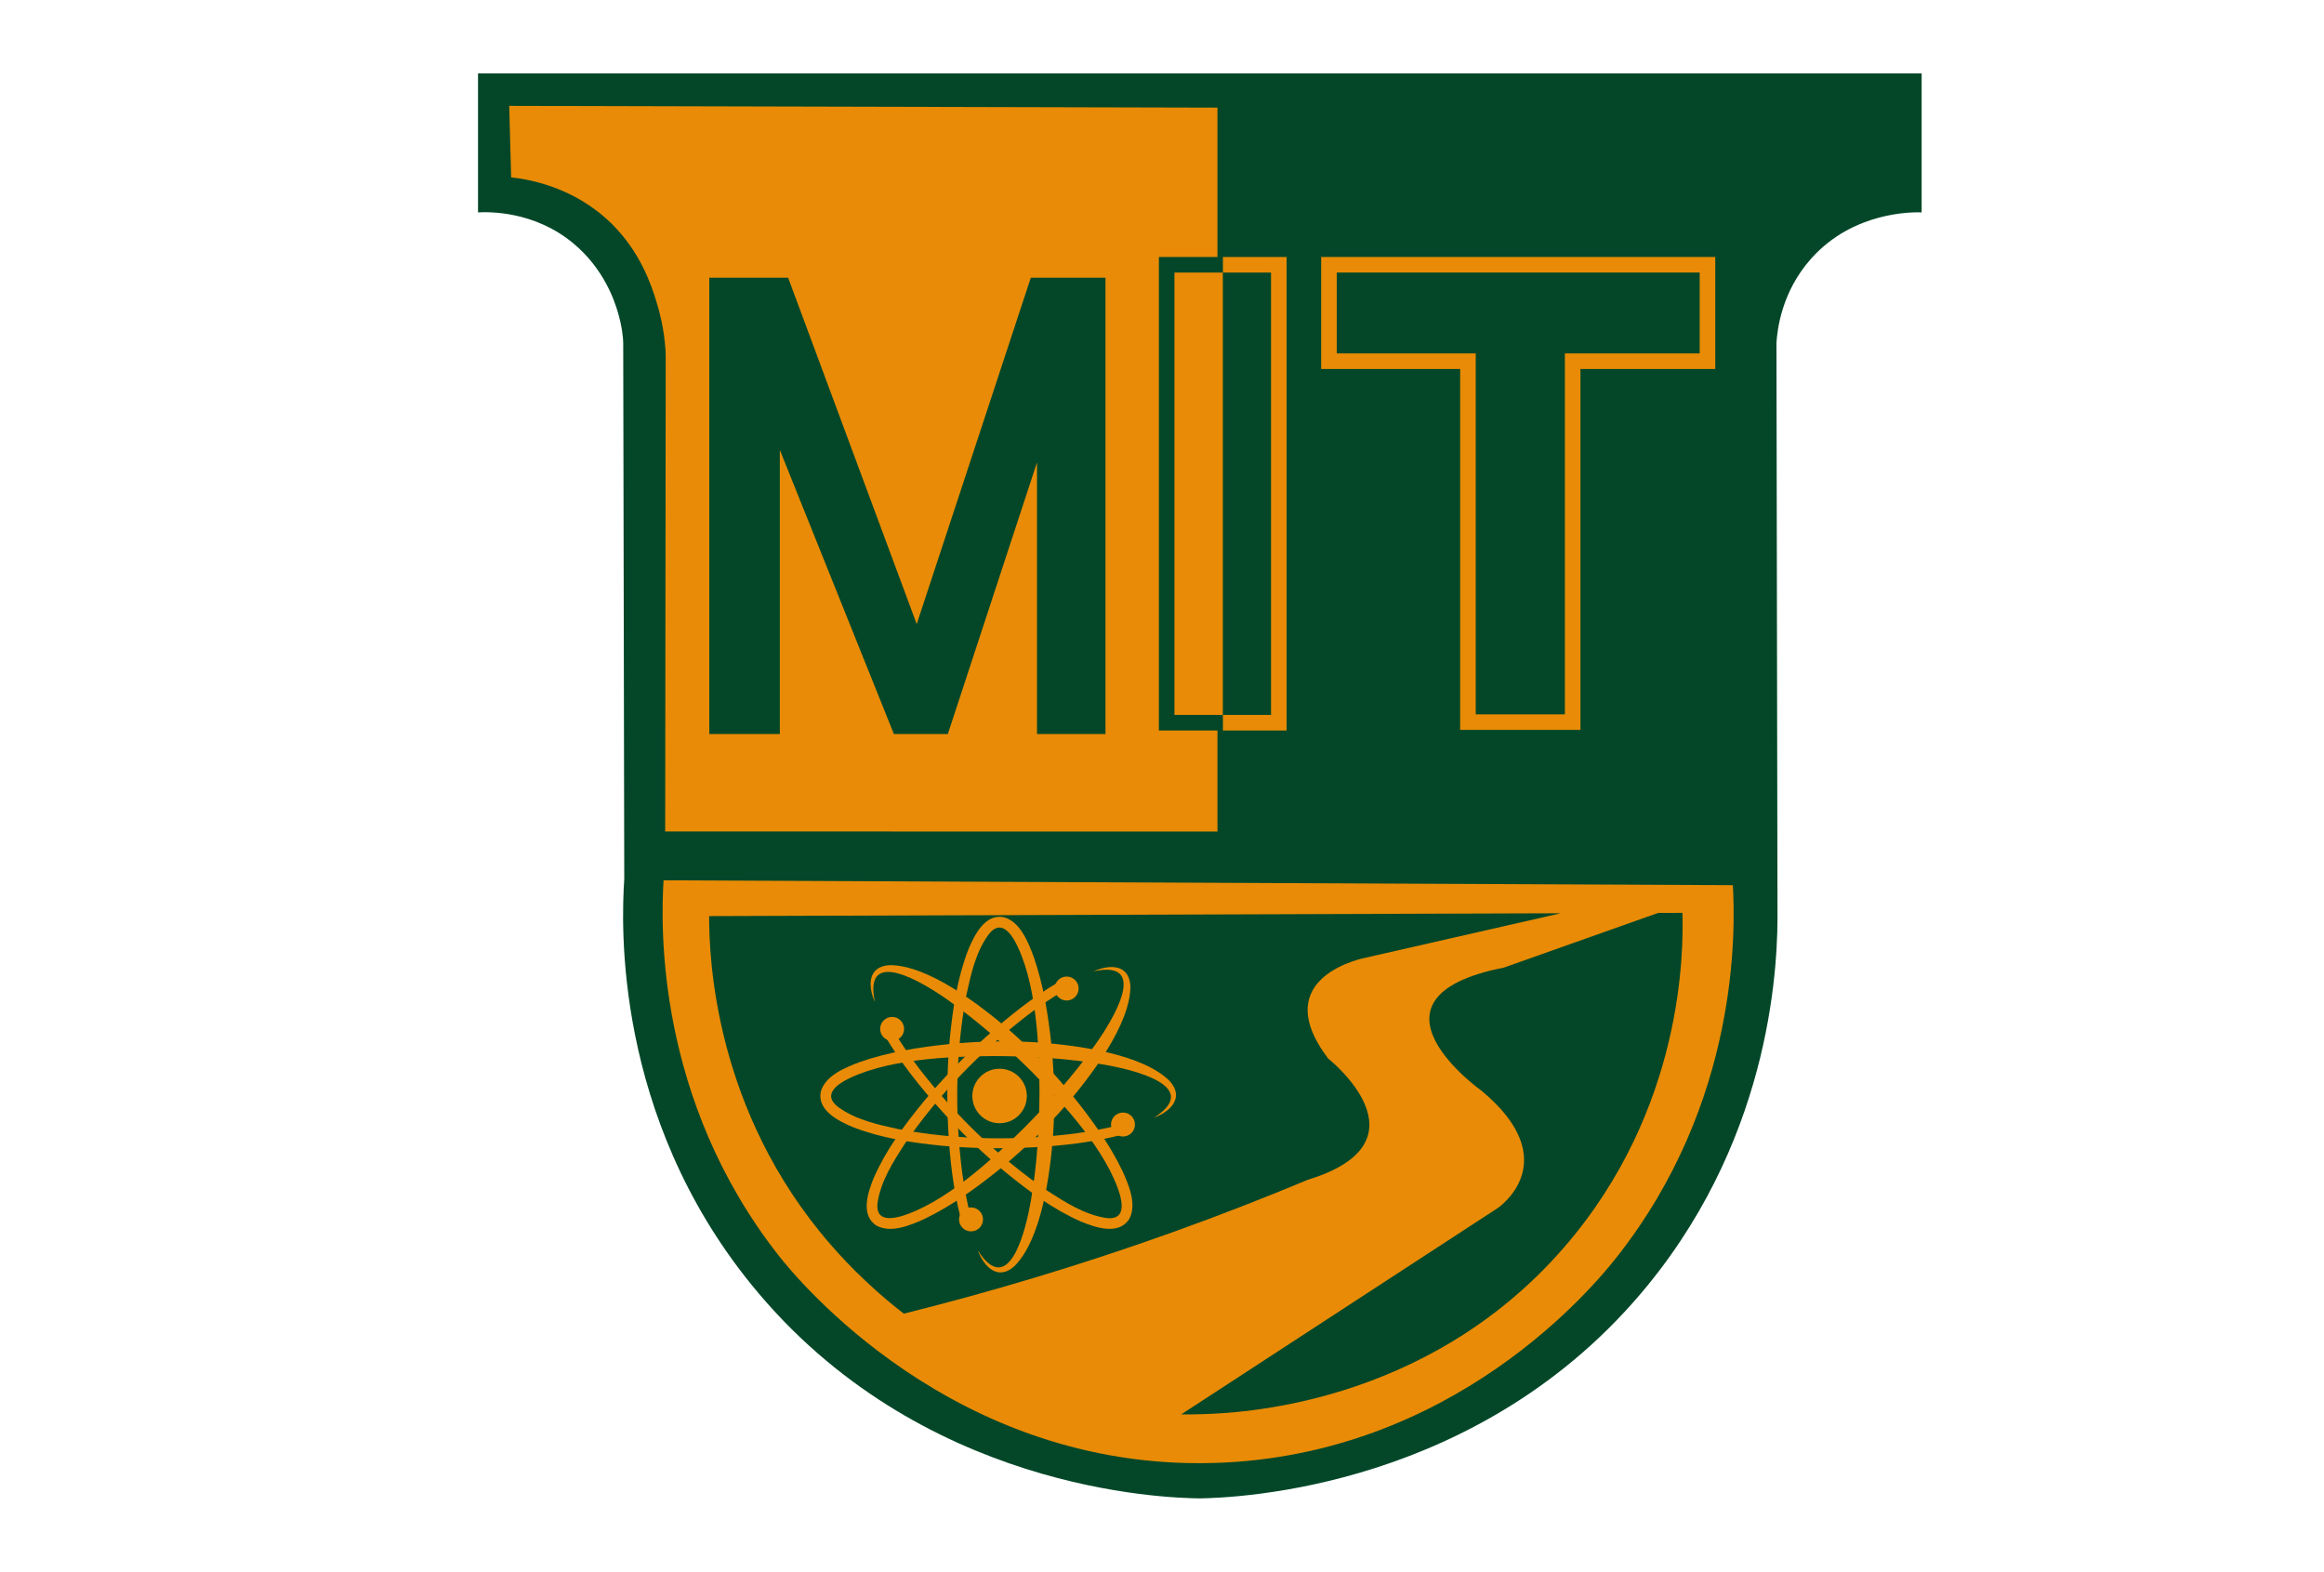 <?xml version="1.0" encoding="UTF-8"?>
<svg id="Layer_10" data-name="Layer 10" xmlns="http://www.w3.org/2000/svg" viewBox="0 0 1492.11 1009">
  <defs>
    <style>
      .cls-1 {
        fill: #e98b06;
      }

      .cls-2 {
        fill: #034728;
      }
    </style>
  </defs>
  <path class="cls-2" d="M1233.78,47.12v89.23c-5.66-.18-43.75-.72-70.88,29.61-19.24,21.51-21.83,46.11-22.34,54.28,.22,120.97,.44,241.93,.66,362.89,.4,32.43-2.29,142.73-83.14,241.84-107.02,131.2-264.42,136.62-287.74,137.03-22.35-.26-180.24-4.79-287.73-137.03-88.54-108.91-83.71-231.66-81.81-260.48-.22-114.75-.45-229.5-.67-344.25,0-3.53-.82-10.96-3.52-20.06-1.83-6.13-8.49-27.46-28.75-44.15-25.03-20.62-53.7-20.04-60.95-19.68V47.12h926.87Z"/>
  <path class="cls-1" d="M326.94,67.97c.41,15.3,.83,30.59,1.24,45.89,11.03,1.22,40.38,6,64.5,29.77,18.78,18.51,25.65,39.91,28.85,50.29,5.08,16.46,5.89,29.89,5.88,35.29-.11,101.54-.22,203.07-.33,304.61,118.2,.01,236.39,.03,354.59,.04V69.1c-151.58-.38-303.15-.75-454.73-1.13Z"/>
  <path class="cls-1" d="M426.03,565.17c-1.75,29.06-5.03,140.52,73.99,241.04,11.25,14.31,111.91,137.85,279.21,133.06,154.46-4.43,244.49-114.11,258.31-131.55,79.42-100.17,76.6-211.04,75.03-239.41-228.85-1.04-457.7-2.09-686.54-3.13Z"/>
  <g>
    <path class="cls-2" d="M752.35,791.3c30.48-10.92,59.62-22.28,87.39-33.89,80.42-24.64,12.97-77.82,12.97-77.82-40.21-53.18,24.64-64.85,24.64-64.85l124.74-28.41c-182.27,.61-364.53,1.22-546.8,1.83,0,26.18,3.12,125,78.27,211.19,4.94,5.66,20.89,24.01,46.71,44.05,54.11-13.49,111.78-30.51,172.08-52.1Z"/>
    <path class="cls-2" d="M1080.18,586.07l-15.6,.05-99.03,35.1c-98.58,19.46-14.27,79.12-14.27,79.12,54.48,45.4,10.38,75.23,10.38,75.23-67.75,44.17-135.5,88.33-203.25,132.5,4.99,.06,10.04,.01,15.18-.2,17.95-.73,141.28-3.88,230.76-107.2,76.9-88.78,76.53-190.8,75.83-214.6Z"/>
  </g>
  <polygon class="cls-2" points="455.4 467.27 455.4 178.29 506.01 178.29 588.57 400.69 661.82 178.29 709.76 178.29 709.76 471.27 665.81 471.27 665.81 296.82 608.55 471.27 573.92 471.27 500.68 288.83 500.68 471.27 455.4 471.27 455.4 467.27"/>
  <g>
    <rect class="cls-1" x="785.05" y="165" width="41" height="304"/>
    <rect class="cls-2" x="744.05" y="165" width="41" height="304"/>
    <rect class="cls-2" x="785.05" y="175" width="31" height="284"/>
    <rect class="cls-1" x="754.05" y="175" width="31" height="284"/>
  </g>
  <g>
    <polygon class="cls-1" points="848.25 164.98 848.25 236.89 937.48 236.89 937.48 468.61 1014.72 468.61 1014.72 236.89 1101.28 236.89 1101.28 164.98 848.25 164.98"/>
    <polygon class="cls-2" points="947.48 458.61 947.48 226.89 858.25 226.89 858.25 174.98 1091.28 174.98 1091.28 226.89 1004.72 226.89 1004.72 458.61 947.48 458.61"/>
  </g>
  <g>
    <g>
      <path class="cls-1" d="M702,623.65c10.31-4.61,22.98-4.8,23.77,9.46,.06,24.82-25.87,58.33-41.59,76.67-12.79,14.64-26.84,28.11-41.86,40.43-15.18,12.27-30.96,23.79-48.67,32.33-8.76,3.94-21.27,9.4-30.73,4.43-10.74-6.6-5.69-21.56-1.9-30.82,7.93-18.06,19.6-33.76,31.95-48.86,12.38-14.9,25.89-28.79,40.26-41.76,14.42-12.99,29.64-25.11,46.41-35.04,0,0,3.28,5.62,3.28,5.62-8.13,4.76-15.95,10.15-23.5,15.9-30.02,23.22-56.99,50.91-78.45,82.24-7.49,11.64-15.22,23.69-17.46,37.4-1.55,10.7,5.68,11.63,14.33,9.41,28.14-8.14,58.9-36.34,79.65-56.9,16.66-16.8,32.47-34.56,46.07-53.93,9.89-13.98,35.52-54.67-1.57-46.59h0Z"/>
      <circle class="cls-1" cx="684.84" cy="634.66" r="7.69" transform="translate(-248.19 670.14) rotate(-45)"/>
    </g>
    <g>
      <path class="cls-1" d="M561.77,643.41c-4.61-10.31-4.8-22.98,9.46-23.77,24.82-.06,58.33,25.87,76.67,41.59,14.64,12.79,28.11,26.84,40.43,41.86,12.27,15.18,23.79,30.96,32.33,48.67,3.94,8.76,9.4,21.27,4.43,30.73-6.6,10.74-21.56,5.69-30.82,1.9-18.06-7.93-33.76-19.6-48.86-31.95-14.9-12.38-28.79-25.89-41.76-40.26-12.99-14.42-25.11-29.64-35.04-46.41,0,0,5.62-3.28,5.62-3.28,4.76,8.13,10.15,15.95,15.9,23.5,23.22,30.02,50.91,56.99,82.24,78.45,11.64,7.49,23.69,15.22,37.4,17.46,10.7,1.55,11.63-5.68,9.41-14.33-8.14-28.14-36.34-58.9-56.9-79.65-16.8-16.66-34.56-32.47-53.93-46.07-13.98-9.89-54.67-35.52-46.59,1.57h0Z"/>
      <circle class="cls-1" cx="572.77" cy="660.58" r="7.69" transform="translate(-299.34 598.49) rotate(-45)"/>
    </g>
    <g>
      <path class="cls-1" d="M627.79,802.81c20.52,31.93,31.16-14.94,34.06-31.83,4.08-23.32,5.45-47.05,5.55-70.71-.14-29.17-1.95-70.92-16.09-96.55-4.46-7.52-10.25-12.25-16.79-3.48-8.12,11.27-11.16,25.27-14.1,38.79-6.98,37.33-7.49,75.98-2.68,113.62,1.27,9.41,2.99,18.75,5.37,27.86,0,0-6.29,1.66-6.29,1.66-4.84-18.88-7.03-38.21-8.04-57.6-.99-19.33-.72-38.71,1.06-58,1.94-19.41,4.79-38.76,11.96-57.14,3.88-9.25,10.88-23.36,23.14-20.45,10.19,3.15,15.2,15.92,18.59,24.86,6.48,18.56,9.49,37.87,11.55,57.28,1.9,19.33,2.32,38.79,1.01,58.19-1.84,24.04-7.23,66.16-24.8,83.62-10.6,9.46-19.41,.56-23.5-10.12h0Z"/>
      <circle class="cls-1" cx="623.44" cy="782.89" r="7.69"/>
    </g>
    <g>
      <path class="cls-1" d="M740.93,717.62c31.93-20.52-14.94-31.16-31.83-34.06-23.32-4.08-47.05-5.45-70.71-5.55-29.17,.14-70.92,1.95-96.55,16.09-7.52,4.46-12.25,10.25-3.48,16.79,11.27,8.12,25.27,11.16,38.79,14.1,37.33,6.98,75.98,7.49,113.62,2.68,9.41-1.27,18.75-2.99,27.86-5.37,0,0,1.66,6.29,1.66,6.29-18.88,4.84-38.21,7.03-57.6,8.04-19.33,.99-38.71,.72-58-1.06-19.41-1.94-38.76-4.79-57.14-11.96-9.25-3.88-23.36-10.88-20.45-23.14,3.15-10.19,15.92-15.2,24.86-18.59,18.56-6.48,37.87-9.49,57.28-11.55,19.33-1.9,38.79-2.32,58.19-1.01,24.04,1.84,66.16,7.23,83.62,24.8,9.46,10.6,.56,19.41-10.12,23.5h0Z"/>
      <circle class="cls-1" cx="721.01" cy="721.98" r="7.69"/>
    </g>
    <circle class="cls-1" cx="641.77" cy="703.65" r="17.5"/>
  </g>
</svg>